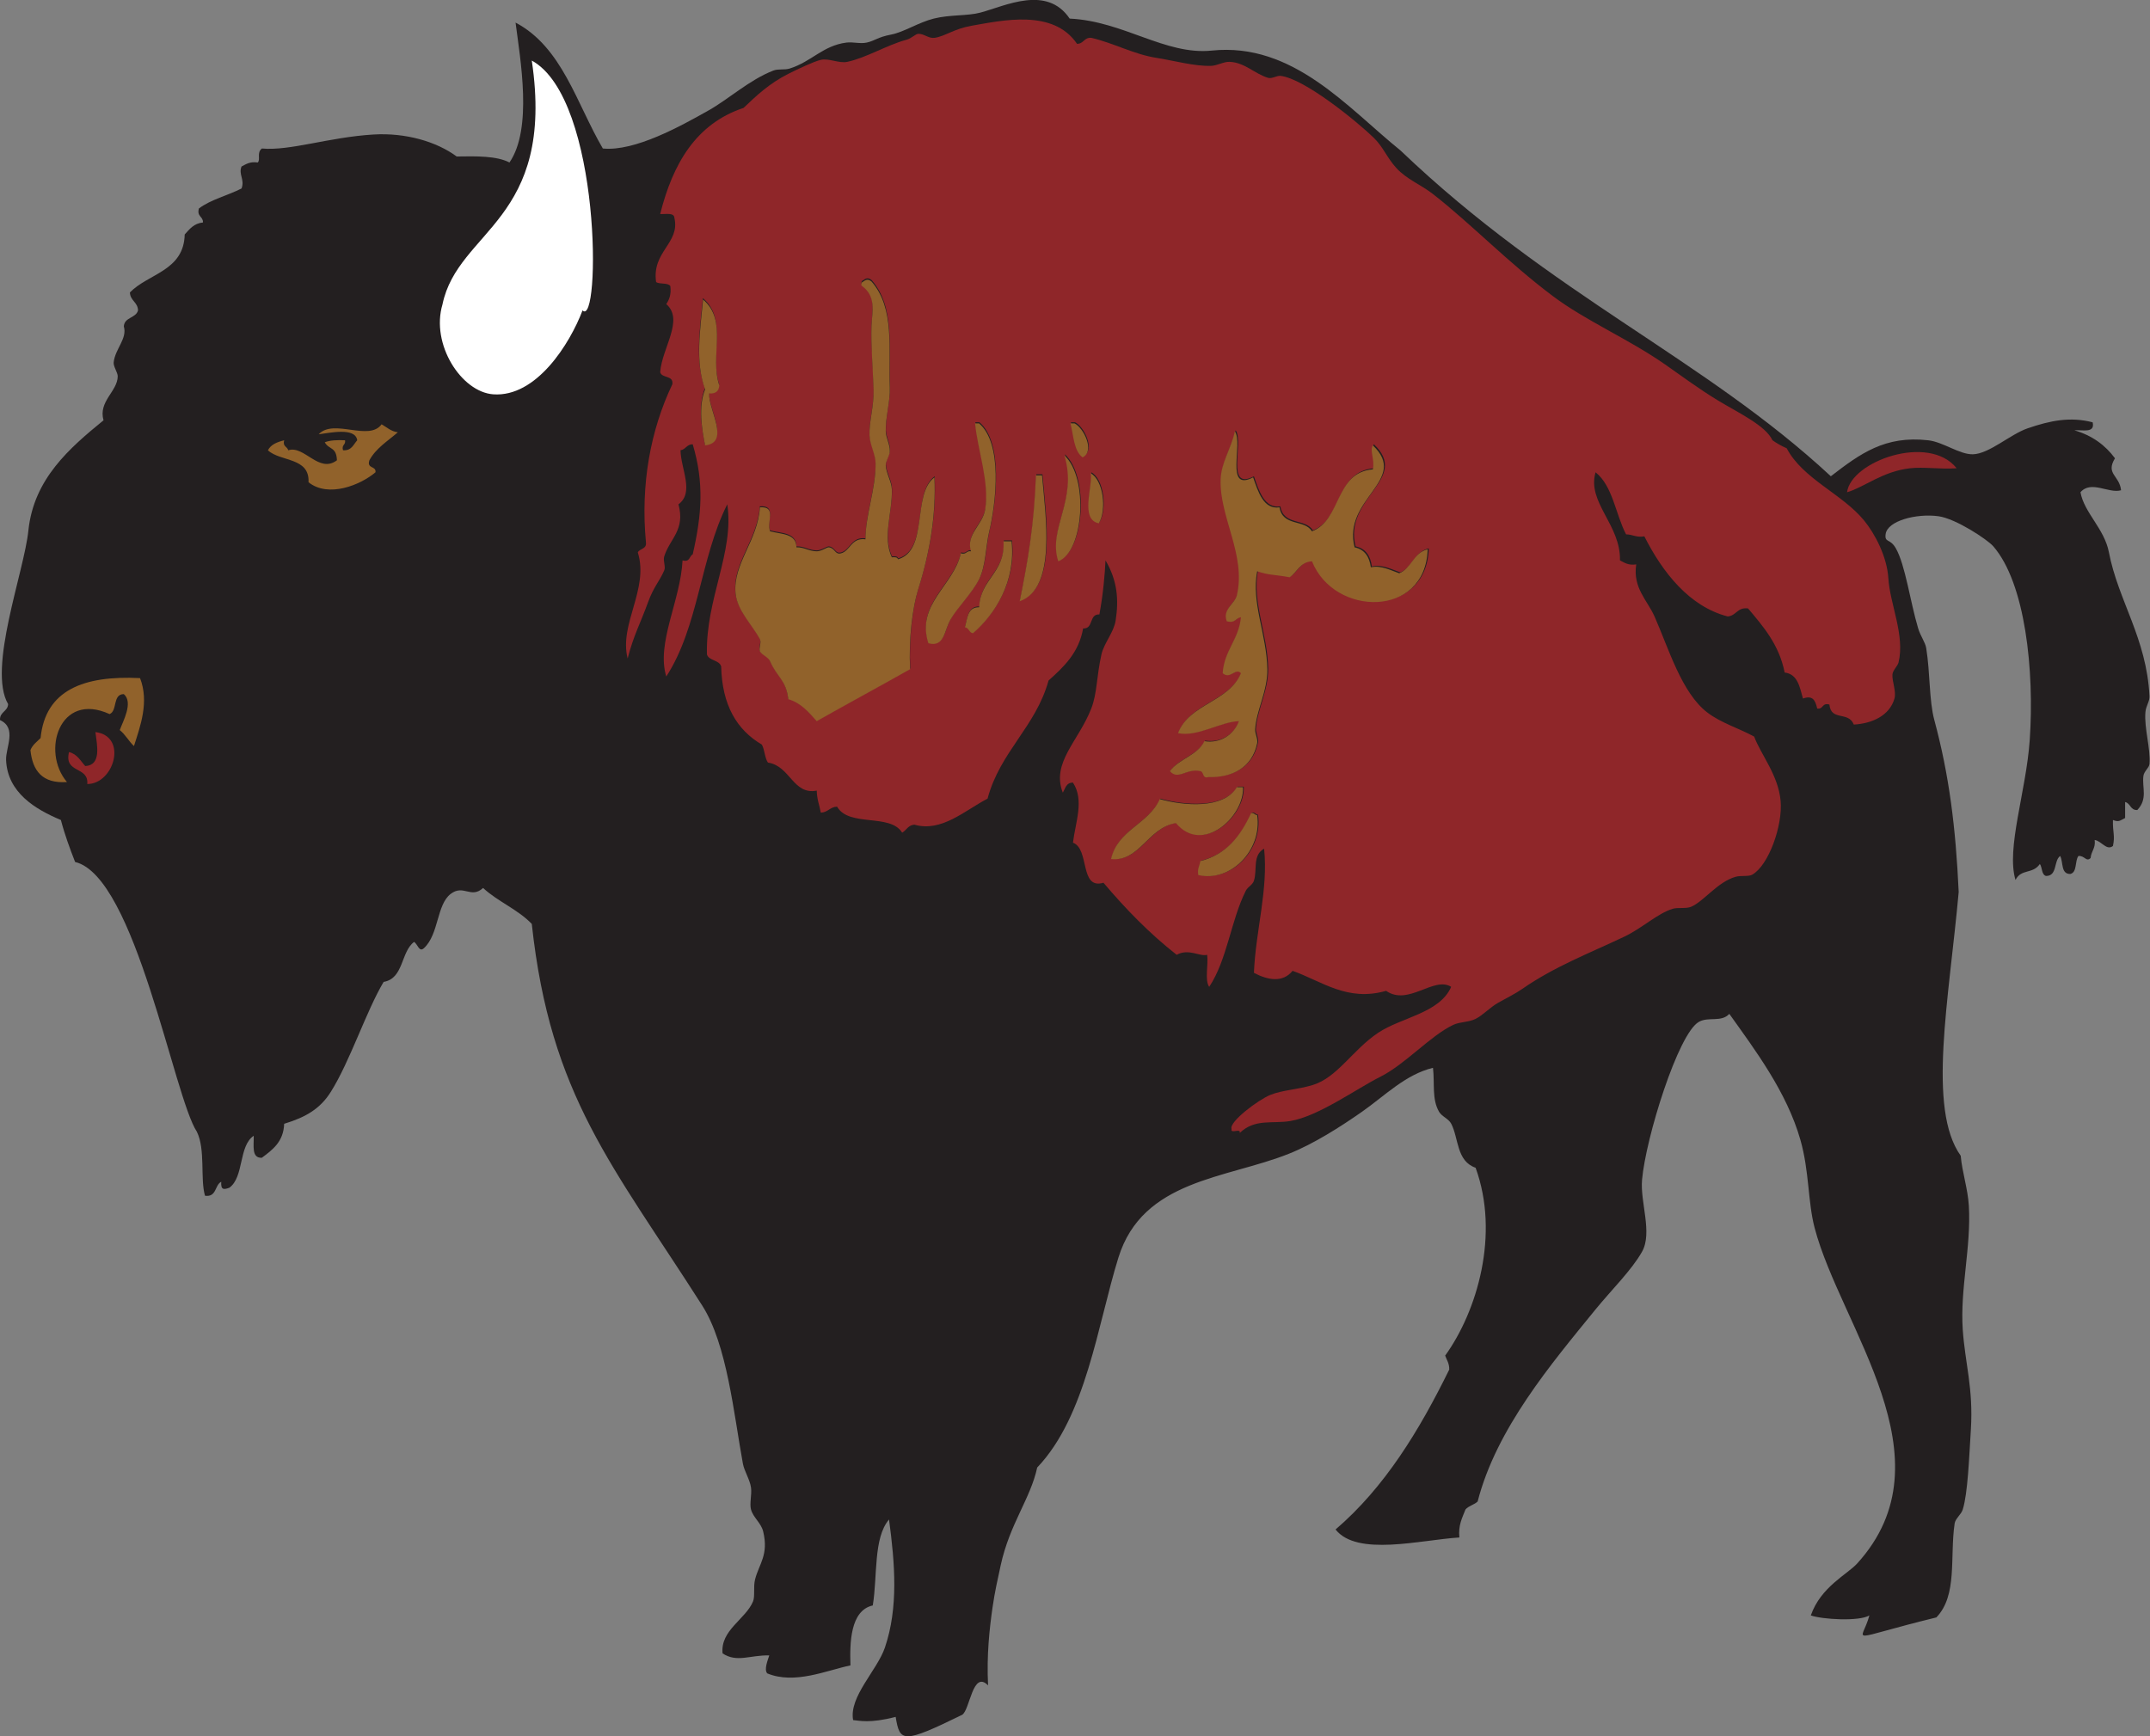 <?xml version="1.0" encoding="UTF-8" standalone="no"?>
<svg
   xmlns:dc="http://purl.org/dc/elements/1.1/"
   xmlns:cc="http://creativecommons.org/ns#"
   xmlns:rdf="http://www.w3.org/1999/02/22-rdf-syntax-ns#"
   xmlns:svg="http://www.w3.org/2000/svg"
   xmlns="http://www.w3.org/2000/svg"
   viewBox="0 0 528.067 426.533"
   height="426.533"
   width="528.067"
   xml:space="preserve"
   id="svg2"
   version="1.1"><rect x="0" y="0" width="528.067" height="426.533" fill="#808080" stroke="none"/><defs
     id="defs6" /><g
     transform="matrix(1.333,0,0,-1.333,0,426.533)"
     id="g10"><g
       transform="scale(0.1)"
       id="g12"><path
         id="path14"
         style="fill:#231f20;fill-opacity:1;fill-rule:evenodd;stroke:none"
         d="m 3373.38,2322.09 c 53.91,41.46 99.69,75.41 179.52,66.29 27.85,-3.18 57.56,-26.35 82.28,-25.78 29.98,0.69 68.67,36.8 100.97,47.88 41.58,14.27 78.37,21.74 119.68,11.05 4.8,-20.69 -18.64,-13.56 -33.66,-14.73 32.74,-9.5 56.93,-27.41 74.79,-51.57 -17.77,-29.27 8.39,-31.37 11.22,-58.93 -22.66,-6.59 -55.18,19.07 -74.79,-3.68 6.84,-37.95 44.02,-66.98 52.36,-110.49 17.12,-89.39 69.53,-158.43 74.8,-265.19 0.5,-10.12 -6.46,-17.55 -7.48,-29.46 -2.57,-29.74 9.86,-67.28 7.48,-95.77 -0.58,-6.82 -10.15,-13.28 -11.23,-22.1 -2.64,-21.65 8.39,-42.07 -11.21,-62.6 -13.14,-0.66 -12.3,12.44 -22.45,14.72 0,-9.81 0,-19.64 0,-29.46 -9.71,-4.7 -11.27,-8.07 -22.43,-3.68 -0.65,-22.89 4.19,-28.48 0,-47.88 -12.03,-9.16 -20.96,9.34 -33.66,11.04 1.97,-15.45 -6.53,-20.56 -7.48,-33.14 -7.9,-8.12 -11.05,4.73 -22.44,3.68 -6.96,-9.1 -1.94,-30 -14.96,-33.15 -17.79,-0.33 -12.73,21.84 -18.71,33.15 -12.24,-8.81 -4.79,-37.02 -26.17,-36.82 -8.49,2.67 -6.63,15.56 -11.22,22.09 -13.34,-19.32 -34.3,-8.27 -44.88,-29.47 -17.6,57.71 19.64,163.31 26.18,257.82 8.82,127.44 -7.99,289.29 -67.31,357.27 -10.68,12.23 -68.82,50.89 -100.99,55.24 -40.83,5.54 -94.19,-8.57 -97.23,-33.15 -2.02,-16.3 8.02,-7.21 18.7,-25.77 17.58,-30.56 26.56,-98.64 41.14,-147.33 4.6,-15.38 13.11,-25.56 14.96,-36.83 7.43,-45.59 5.13,-96.14 14.96,-132.59 27.36,-101.54 39.36,-197.34 44.88,-316.75 -17.87,-198.62 -58.17,-399.34 3.73,-486.18 2.58,-30.09 13.16,-61.07 14.97,-92.066 4.46,-76.504 -16.34,-153.203 -11.22,-228.359 4.18,-61.582 19.75,-108.086 14.96,-184.161 -3.23,-51.015 -5.59,-117.402 -14.96,-147.324 -2.98,-9.492 -13.63,-16.66 -14.96,-25.781 -9.14,-62.441 5.69,-132.246 -33.66,-173.106 -171.33,-41.953 -137.26,-48.535 -123.42,3.672 -19.15,-11.484 -87.1,-7.402 -107.92,0 18.49,52.852 66.93,75.352 85.48,95.762 175.98,193.672 -30.68,435.859 -78.53,618.77 -12.6,48.144 -9.55,103.733 -26.18,162.073 -25.14,88.12 -83.31,165.23 -130.9,232.03 -14.89,-16.13 -38.11,-4.67 -56.1,-14.73 -38.13,-21.35 -97.86,-213.63 -104.72,-290.97 -3.68,-41.607 19.64,-97.505 0,-132.603 -18.96,-33.867 -56.55,-70.586 -86.02,-106.797 -81.3,-99.921 -182.28,-218.945 -216.91,-353.593 -6.3,-6.055 -16.81,-7.989 -22.43,-14.727 -5.78,-15.195 -13.5,-28.457 -11.23,-51.562 -71.43,-4.453 -188.5,-35.567 -228.13,14.726 90.61,77.735 154.14,182.129 209.43,294.649 0.37,11.425 -4.57,17.597 -7.48,25.781 59.2,82.168 100.7,223.769 56.09,346.206 -35.46,12.25 -31.02,54.17 -44.87,81.04 -4.88,9.47 -17.4,13.36 -22.44,22.11 -13.54,23.48 -7.81,50.7 -11.22,81.02 -50.63,-12.13 -88.9,-51.67 -130.9,-81.02 -39.87,-27.87 -88.67,-59 -134.62,-77.34 -115.29,-46.06 -269.38,-47.19 -314.16,-191.528 -38.36,-123.691 -59.41,-292.148 -149.59,-386.738 -12.36,-57.52 -50.67,-103.691 -67.32,-180.469 -5.58,-25.703 -10.75,-48.144 -14.96,-77.344 -5.55,-38.535 -11.07,-88.281 -8.22,-143.672 -28.49,29.023 -33.34,-45.332 -47.75,-54.219 -109.49,-53.574 -114.88,-50.625 -122.53,-3.809 -48.12,-12.48 -66.88,-6.816 -78.4,-5.938 -7.89,43.223 44.42,91.679 58.69,133.965 24.76,73.437 18.56,153.535 7.47,235.722 -29.06,-33.984 -21.06,-104.472 -29.92,-158.379 -41.83,-9.336 -42.49,-69.804 -41.14,-110.488 -44.08,-9.219 -102.65,-35.625 -153.33,-14.727 -6.18,7.168 0.79,23.711 3.74,33.145 -35.93,0.742 -59.43,-13.789 -86.02,3.672 -4.43,42.715 42.41,62.832 56.1,95.762 3.95,9.531 0.28,26.972 3.74,40.527 7.39,28.984 25.38,45.039 14.96,88.398 -3.82,15.86 -18.27,25.43 -22.44,40.508 -2.99,10.84 1.81,27.617 0,40.508 -2.08,14.785 -12.32,29.863 -14.96,44.199 -16.82,91.543 -28.96,219.082 -74.8,290.977 -164.75,258.456 -279.98,386.266 -314.152,703.476 -25.336,26.6 -62.813,41.27 -89.754,66.29 -22.301,-20.61 -36.071,7.36 -59.836,-11.06 -25.778,-19.94 -21.586,-73.82 -48.621,-99.43 -9.371,-9.3 -11.828,7.03 -18.699,11.06 -24.719,-18.64 -18.817,-67.43 -56.098,-73.68 -32.363,-54.43 -61.613,-145.74 -97.235,-202.57 -19.468,-31.06 -45.742,-46.7 -86.019,-58.93 -1.176,-33.22 -21.313,-47.77 -41.145,-62.62 -19.558,-0.84 -14.449,22.6 -14.961,40.53 -28.148,-18.93 -17.562,-76.02 -44.878,-95.76 -10.512,-3.77 -15.926,-4.18 -14.961,11.03 -12.274,-6.3 -8.192,-28.746 -29.914,-25.778 -9.149,31.448 1.195,84.888 -14.957,117.868 -42.36,63.85 -113.161,470.77 -224.403,497.23 -9.656,24.85 -19.027,50 -26.172,77.34 -47.101,19.73 -98.445,50.51 -100.98,110.49 -0.965,23.03 20.633,59.16 -11.215,73.67 -0.766,15.49 14.211,15.47 14.961,29.46 -38.418,65.49 29.859,244.43 37.398,320.43 10.051,95.1 76.239,151.79 138.371,202.57 -9.914,34.88 25.829,53.24 26.18,81.03 0.094,7.07 -8.297,18.12 -7.48,25.79 2.675,24.92 25.414,43.55 18.707,66.29 1.16,17.27 22.261,14.9 26.172,29.47 -0.469,15.49 -14.485,17.65 -14.957,33.14 34.281,35 99.378,39.63 100.98,106.81 8.887,9.66 16.699,20.39 33.656,22.1 0.387,11.43 -11.765,10.52 -7.484,25.79 21.891,16.5 53.07,23.85 78.539,36.83 6.312,16.53 -6,25.86 0,40.51 8.203,4.2 15.277,9.51 29.922,7.37 5.566,5.95 -2.469,17.72 7.476,25.78 52.36,-4.73 123.043,20.79 205.696,25.78 59.218,3.57 116.144,-12.99 153.332,-40.51 36.785,0.61 73.582,1.24 97.246,-11.05 42.969,62.57 19.969,189.5 11.219,257.81 86.086,-45.35 112.426,-149.55 160.816,-232.03 59.31,-5.83 144.21,41.74 194.47,69.98 37.62,21.13 75.28,56.36 119.68,73.66 9.02,3.51 20.55,0.76 29.92,3.68 40.52,12.65 61.39,42.4 104.72,47.88 12.19,1.56 25.01,-2.65 37.39,0 14.89,3.2 19.96,10.01 44.88,14.74 23.64,4.48 50.56,22.44 78.54,29.46 30.17,7.58 61.86,4.6 86.02,11.05 45.94,12.27 122.38,51.33 164.55,-11.05 99.18,-4.63 176.25,-67.78 261.79,-58.93 149.93,15.52 250.38,-105.47 347.82,-184.15 280.68,-268.32 558.7,-382.79 792.85,-600.35 v 0" /><path
         id="path16"
         style="fill:#8f2629;fill-opacity:1;fill-rule:evenodd;stroke:none"
         d="m 1984.48,3119.04 c 12.5,-0.02 12.79,12 26.23,11.06 41.01,-9.47 78.51,-30.47 119.9,-36.89 32.03,-4.97 70.48,-15.87 101.16,-14.76 10.94,0.39 22.78,7.78 33.72,7.37 28.28,-1.05 46.25,-22.18 71.19,-29.51 6.87,-2.02 16.11,4.38 22.48,3.69 44.63,-4.84 142.93,-85.66 172.34,-114.39 17.11,-16.7 24.38,-36.92 41.23,-55.34 19.2,-21.04 45.21,-30.64 67.43,-47.97 70.28,-54.8 138.19,-126 221.05,-188.18 60.6,-45.48 138.36,-78.46 206.08,-125.46 27.7,-19.23 61.59,-44.64 97.41,-66.42 37.85,-23 88.35,-46.35 101.16,-73.79 7.95,-5.7 16.7,-10.62 26.23,-14.76 29.7,-56.56 101.96,-83.77 142.37,-132.83 20.09,-24.39 42.5,-66.79 44.97,-107.01 2.88,-47.35 30.88,-104.93 18.72,-154.97 -1.56,-6.47 -10.65,-14.33 -11.24,-22.14 -0.91,-12.31 7.45,-31.29 3.75,-44.28 -9.16,-32.33 -42.56,-46.2 -74.93,-47.97 -9.86,25.23 -41.96,5.68 -44.97,36.89 -13.98,3.96 -10.67,-9.16 -22.47,-7.38 -3.56,15.98 -8.7,24.71 -26.23,18.46 -6.05,21.09 -9.46,44.79 -33.72,47.97 -10.27,51.38 -39.13,84.45 -67.44,118.07 -20.04,2.52 -21.38,-13.38 -37.47,-14.77 -70.79,18.26 -120.08,81.26 -153.62,147.6 -15.06,-2.54 -21.38,3.55 -33.7,3.69 -19.51,37.39 -24.42,89.12 -56.22,114.39 -16.15,-55.75 46.55,-96.49 44.97,-162.36 8.21,-4.2 15.31,-9.51 29.98,-7.38 -6.71,-43.37 20.6,-66.24 33.71,-95.94 26.17,-59.22 49.96,-140.94 97.41,-177.1 25.34,-19.3 57.2,-28.54 86.18,-44.28 12.29,-33.19 44.23,-70.63 48.7,-118.08 4.3,-45.42 -21.96,-119.53 -52.44,-136.52 -6.73,-3.75 -20.63,-1.11 -29.98,-3.69 -33.73,-9.33 -59.06,-45.49 -82.42,-55.35 -9.5,-4 -24.26,-0.82 -33.73,-3.69 -28.38,-8.56 -56.12,-35.66 -89.91,-51.66 -65.3,-30.9 -128.08,-54.84 -187.34,-95.92 -13.68,-9.49 -28.2,-16.35 -44.97,-25.84 -14.18,-8.05 -28.23,-23.1 -41.21,-29.53 -13.27,-6.54 -28.32,-4.98 -41.21,-11.05 -41.91,-19.75 -88.44,-72.78 -134.88,-95.94 -41.93,-20.92 -113.29,-72.42 -164.87,-81.17 -33.09,-5.63 -65.61,4.94 -93.66,-22.15 2.68,10.02 -17.68,-2.64 -14.99,7.38 -5.4,12.81 48.88,53.59 71.19,62.74 22.58,9.21 50.26,9.7 78.68,18.43 44.92,13.79 73.41,64.77 119.9,95.94 43.01,28.85 113.23,35.96 134.89,84.86 -31.72,20.26 -78.94,-35.97 -119.91,-7.36 -71.78,-20.49 -118.17,17.68 -172.35,36.89 -17.87,-22.3 -45.67,-17.28 -71.19,-3.69 3.03,77.07 26.64,153.21 18.74,228.76 -21.84,-12.02 -12.21,-38.63 -18.74,-59.03 -2.49,-7.81 -11.28,-11.11 -14.98,-18.46 -27.41,-54.43 -34.28,-127.34 -67.44,-177.11 -8.66,12.41 -1.31,40.53 -3.74,59.05 -13.74,-3.83 -33.89,12.28 -56.21,0 -50.05,39.25 -94.04,84.49 -134.88,132.83 -44.56,-13.4 -25.04,62.32 -56.2,73.8 4.57,37.8 21.22,78.33 0,110.69 -12.76,0.26 -13.95,-10.85 -18.74,-18.44 -21.54,55.26 29.13,94.83 52.46,154.96 11.02,28.41 9.54,58.43 18.73,99.63 4.66,20.89 22.86,40.7 26.22,62.73 5.73,37.34 3.72,72.68 -18.72,110.69 -1.14,-24.68 -4.3,-62.48 -11.25,-99.62 -19.73,0.98 -10.22,-26.82 -29.97,-25.83 -8.02,-44.99 -35.55,-70.76 -63.69,-95.94 -23.89,-85.94 -89.3,-130.98 -112.4,-217.7 -42.47,-22.1 -84.75,-62.3 -134.88,-47.96 -11.6,-0.88 -14.55,-10.27 -22.48,-14.76 -21.96,36.1 -98.18,9.7 -119.89,47.97 -13.22,-0.52 -16.75,-10.57 -29.98,-11.08 -2.46,13.56 -7.28,24.81 -7.49,40.6 -43.97,-8.33 -48.85,45.68 -89.92,51.65 -6.05,8.81 -5.97,23.64 -11.24,33.21 -46.21,27.06 -73.3,72.95 -74.94,143.9 -3.58,12.47 -22.24,10.08 -26.22,22.14 -2.72,102.48 50.77,188.39 37.46,276.74 -49.86,-98.8 -52.67,-225.29 -112.4,-317.33 -18.9,61.35 26.3,139.77 29.98,214.01 13.95,-3.9 12.09,7.77 18.73,11.08 16.71,72.91 21.28,131.81 0,202.93 -11.18,-0.05 -12.74,-9.59 -22.48,-11.06 0.62,-34.69 25.93,-77.58 -3.75,-99.63 12.82,-47.66 -15.92,-63.03 -26.23,-95.93 -2.57,-8.25 3.09,-18.8 0,-25.84 -9.15,-20.85 -19.54,-30.23 -29.97,-59.03 -13.59,-37.55 -26.82,-61.45 -37.47,-103.32 -16.22,63.58 39.8,127.58 18.74,195.56 3.76,7.37 16.57,5.83 14.99,18.46 -10.2,107.03 8.52,207.28 48.7,291.49 2.27,16.99 -19.41,10.4 -22.48,22.14 3.32,44.82 44.59,96.46 11.24,125.46 5.41,8.2 9.41,17.79 7.49,33.2 -4.43,6.71 -19.53,2.9 -26.22,7.38 -8.29,56.37 44.42,71.54 33.72,118.08 -0.53,10.55 -15.63,6.75 -26.23,7.37 23.28,92.69 65.92,166.32 153.62,195.57 23.69,22.44 46.67,44.6 82.42,62.73 16.26,8.24 47.09,22.85 59.95,25.83 14.85,3.44 33.33,-6.92 48.71,-3.7 34.53,7.24 73.57,31.19 108.66,40.6 10.53,2.82 16.78,10.94 22.48,11.06 10.48,0.23 18.91,-9.04 29.97,-7.38 19.32,2.91 35.85,16.65 67.44,22.15 57.51,10.01 150.94,31.36 194.82,-33.21 z m -340.94,-819.15 c -0.48,14.45 -10.65,30.04 -11.24,44.28 -0.33,7.75 7.15,16.94 7.49,25.83 0.49,12.89 -7.11,24.73 -7.49,36.89 -0.78,24.82 8.56,55.95 7.49,81.18 -2.99,70.74 10.07,145.32 -33.72,195.56 -5.54,4.28 -9.44,4.28 -14.98,0 -2.93,-0.81 -4.37,-3.08 -3.75,-7.38 27.99,-19.75 19.89,-47.13 18.73,-73.8 -1.44,-33.15 2.58,-81.79 3.74,-118.06 0.99,-30.65 -8.54,-60.2 -7.49,-84.87 0.77,-17.8 11.11,-34.93 11.24,-51.66 0.38,-47.68 -18.59,-94.48 -18.73,-140.22 -26.09,3.49 -28.1,-21.41 -44.96,-25.83 -11.63,-3.05 -10.73,9.52 -22.48,11.07 -3.85,0.51 -13.78,-7.47 -22.48,-7.38 -14.86,0.18 -22.96,7.87 -37.47,7.38 -0.06,25.77 -28.05,24.04 -48.71,29.53 -6.6,18.65 12.86,46.4 -18.73,44.27 -3.73,-61.56 -50.05,-104.04 -44.96,-158.66 2.98,-32.02 30.18,-57.18 44.96,-84.87 3.26,-6.11 -2.51,-16.52 0,-22.14 3.04,-6.8 15.28,-10.44 18.73,-18.45 12.89,-29.92 29.2,-33.54 33.72,-70.1 23.97,-7.15 37.76,-24.32 52.46,-40.6 47.54,27.1 116.77,64.5 172.35,95.94 -2.88,55.62 4.5,114.25 14.99,147.59 22.04,70.11 32.97,138.25 29.97,206.64 -42.12,-31.09 -10.29,-135 -67.45,-151.29 -0.62,4.31 -5.92,4.01 -11.23,3.7 -17.72,37.54 1.39,83.62 0,125.45 z m -344.7,184.5 c -12.53,-30.58 -6.3,-72.3 0,-103.33 47.33,5.12 5.44,67.04 7.49,95.94 12.22,-0.96 18.03,4.39 18.73,14.76 -18.26,55.45 16.66,118.51 -29.97,158.66 -5.21,-57.63 -14.92,-114.51 3.75,-166.03 z m 517.05,-221.4 c -4.47,-28.83 -36.16,-46.2 -26.23,-77.49 -9.03,1.52 -8.14,-6.74 -18.73,-3.69 -13.1,-59.74 -83.22,-94.08 -59.95,-166.04 30.07,-8.11 29.02,23.51 41.21,44.28 13.34,22.73 39.56,48.13 52.46,73.8 12.46,24.81 11.97,59.98 18.73,88.56 12.81,54.11 24.88,162.33 -18.73,199.25 -2.5,0 -5,0 -7.5,0 4.98,-50.43 26.66,-107.59 18.74,-158.67 z m 179.83,95.94 c 23.67,11.61 1.17,55.48 -14.99,62.73 -2.49,0 -4.99,0 -7.49,0 5.91,-22.48 6,-50.67 22.48,-62.73 z m 254.78,-40.59 c -2.63,-69.16 47.4,-139.63 29.97,-214.01 -3.7,-15.83 -27.02,-25.54 -18.72,-47.97 15.76,-4.45 16.43,5.96 26.21,7.37 -4.02,-41.53 -30.8,-60.67 -33.71,-103.3 13.99,-12.32 23.68,10.7 33.71,0 -22.08,-53.27 -95.29,-56.21 -116.14,-110.7 36.1,-7.58 78.46,21 112.4,22.13 -9.29,-25.23 -34.81,-41.67 -63.69,-36.88 -12.97,-26.59 -46.97,-32.48 -63.69,-55.36 15.3,-17.69 30.68,5.74 56.19,0 7.22,-1.5 2.97,-14.3 14.99,-11.07 44.85,-1.2 81,18.4 89.92,62.72 1.59,7.92 -4.28,17.65 -3.75,25.84 2.24,34.77 23.15,70.75 22.49,110.69 -1.09,64.58 -30.01,122.51 -18.74,180.8 20.97,-7.39 33.08,-6.01 59.94,-11.06 14.17,9.42 18.93,28.1 41.22,29.51 40.86,-102.58 209.75,-105.19 213.57,22.15 -26.21,-6.17 -29.58,-34.84 -52.46,-44.29 -13.49,4.49 -33.27,15.4 -52.46,11.07 -2.57,19.6 -11.54,32.91 -29.97,36.9 -23.07,89.87 101.31,124.05 33.72,188.18 -6.4,-8.99 3.77,-26.34 0,-44.27 -70.48,-5.6 -57.5,-93.43 -112.4,-114.38 -14,22.72 -53.94,8.29 -59.94,44.27 -29.54,-4.48 -39.49,29.01 -48.72,55.35 -53.35,-27.81 -17.62,63.27 -33.72,84.86 -7.28,-33.04 -25.01,-56.53 -26.22,-88.55 z m -299.74,-151.29 c 47.38,17.58 56.38,154.77 11.24,195.57 25.15,-82.26 -31.03,-135.04 -11.24,-195.57 z m 74.93,70.11 c 15.18,25.83 7.7,80.48 -14.98,92.25 3.83,-24.55 -20.25,-85.36 14.98,-92.25 z m -146.12,-143.9 c 68.41,23.74 47.63,157.33 41.22,232.46 -3.74,0 -7.49,0 -11.24,0 -3.53,-92.01 -14.24,-154.49 -29.98,-232.46 z m -74.92,-11.07 c -21.72,0.47 -21.45,-20.7 -26.24,-36.9 7.65,-1.09 7.36,-9.98 15,-11.07 42.04,36.19 79.11,96.6 71.18,169.74 -5,0 -9.99,0 -14.98,0 3.48,-58.78 -42.58,-68.77 -44.96,-121.77 z m 333.45,-354.23 c -20.39,-46.32 -77.68,-56.33 -89.92,-110.69 53.09,-5.33 68.05,58.26 119.89,66.41 48.45,-58.61 126.48,11.34 123.64,66.42 -3.74,0 -7.49,0 -11.24,0 -24.49,-41.04 -98.04,-34.49 -142.37,-22.14 z m 74.93,-114.39 c -1.18,-8.65 -5.92,-13.84 -3.74,-25.82 59.12,-13.79 118.3,45.38 108.65,110.69 -4.79,0.21 -5.19,4.73 -11.24,3.69 -19.24,-41.32 -44.84,-76.36 -93.67,-88.56 v 0" /><path
         id="path18"
         style="fill:#ffffff;fill-opacity:1;fill-rule:evenodd;stroke:none"
         d="m 979.855,3088.18 c 129.175,-70.75 126.595,-494.5 93.495,-460.39 -23.23,-61.42 -85.123,-160.51 -164.561,-154.69 -58.762,4.29 -115.371,92.23 -93.492,165.73 28.594,137.89 208.353,153.14 164.558,449.35 v 0" /><path
         id="path20"
         style="fill:#91622b;fill-opacity:1;fill-rule:evenodd;stroke:none"
         d="m 733.012,2403.11 c -18.52,-16.12 -40.184,-29.16 -52.36,-51.56 -5.324,-16.3 12.661,-9.64 11.227,-22.1 -27.106,-23.15 -86.535,-47.81 -123.418,-18.41 2.305,46.46 -51.777,37.4 -74.793,58.92 5.363,10.68 16.984,15.19 29.918,18.42 -3.203,-11.75 5.883,-11.39 7.477,-18.42 29.5,9.71 56.578,-43.55 89.757,-18.41 -1,25.38 -14.468,18.9 -22.437,33.15 9.836,3.82 22.949,4.41 37.394,3.68 1.536,-8.87 -6.828,-8 -3.734,-18.42 15.984,-1.01 19.062,10.7 26.176,18.42 -3.344,24.55 -51.399,13.44 -71.055,11.05 27.598,29.63 92.664,-13.72 115.934,18.42 9.535,-5.35 16.797,-12.93 29.914,-14.74 v 0" /><path
         id="path22"
         style="fill:#8f2629;fill-opacity:1;fill-rule:evenodd;stroke:none"
         d="m 3605.25,2336.82 c -30.89,-2.15 -60.49,2.91 -86.01,0 -50.81,-5.8 -83.89,-34.79 -115.94,-44.2 7.2,56.97 150.44,108.71 201.95,44.2 v 0" /><path
         id="path24"
         style="fill:#91622b;fill-opacity:1;fill-rule:evenodd;stroke:none"
         d="m 258.051,1950.1 c 17.09,-43.99 0.461,-88.57 -11.219,-125.23 -9.621,8.94 -15.809,21.26 -26.18,29.46 5.743,15.9 25.485,50.79 7.485,66.3 -21.094,-0.11 -11.313,-30.61 -26.184,-36.84 -92.523,42.38 -126.387,-69.29 -78.535,-125.22 -45.621,-3.18 -63.484,20.97 -67.324,58.93 3.918,9.65 11.867,15.33 18.707,22.09 8.59,88.53 79.441,115.75 183.25,110.51 v 0" /><path
         id="path26"
         style="fill:#8f2629;fill-opacity:1;fill-rule:evenodd;stroke:none"
         d="m 175.777,1850.65 c 60.18,-7.6 34.395,-95.75 -14.961,-95.76 2.872,33.51 -43.304,18.73 -33.66,58.92 15.067,-3.57 21.063,-16.09 29.918,-25.78 29.883,1.54 21.981,37.42 18.703,62.62 v 0" /><path
         id="path28"
         style="fill:#91622b;fill-opacity:1;fill-rule:evenodd;stroke:none"
         d="m 2305.21,1701.31 c 6.04,1.03 6.44,-3.48 11.21,-3.68 9.63,-65.21 -49.44,-124.27 -108.46,-110.5 -2.16,11.96 2.55,17.14 3.74,25.78 48.75,12.17 74.31,47.15 93.51,88.4 z m -396.44,622.45 c 3.75,0 7.48,0 11.23,0 6.39,-74.99 27.13,-208.34 -41.15,-232.04 15.7,77.83 26.4,140.2 29.92,232.04 z m -613.34,324.11 c 46.55,-40.08 11.7,-103.02 29.92,-158.37 -0.7,-10.36 -6.5,-15.69 -18.69,-14.74 -2.05,-28.85 39.76,-90.65 -7.48,-95.76 -6.29,30.98 -12.5,72.62 0,103.13 -18.64,51.43 -8.95,108.22 -3.75,165.74 z m 501.15,-228.35 c 2.49,0 4.99,0 7.48,0 43.54,-36.84 31.48,-144.87 18.7,-198.88 -6.74,-28.53 -6.26,-63.64 -18.7,-88.41 -12.87,-25.62 -39.04,-50.97 -52.36,-73.66 -12.17,-20.73 -11.12,-52.29 -41.14,-44.19 -23.22,71.82 46.78,106.1 59.84,165.74 10.58,-3.05 9.69,5.18 18.7,3.68 -9.91,31.23 21.72,48.57 26.18,77.34 7.91,50.99 -13.73,108.05 -18.7,158.38 z m -153.33,-246.77 c 5.3,0.32 10.59,0.61 11.21,-3.69 57.05,16.26 25.29,119.98 67.32,151.01 3,-68.26 -7.91,-136.28 -29.92,-206.25 -10.47,-33.28 -17.83,-91.81 -14.96,-147.33 -55.47,-31.38 -124.58,-68.72 -172.03,-95.76 -14.68,16.24 -28.44,33.38 -52.36,40.52 -4.52,36.49 -20.8,40.11 -33.66,69.98 -3.44,7.99 -15.67,11.62 -18.7,18.41 -2.51,5.61 3.26,16 0,22.1 -14.76,27.64 -41.9,52.75 -44.88,84.72 -5.07,54.52 41.16,96.92 44.88,158.37 31.54,2.12 12.12,-25.57 18.7,-44.19 20.63,-5.48 48.56,-3.75 48.62,-29.48 14.48,0.49 22.57,-7.2 37.4,-7.36 8.68,-0.1 18.6,7.87 22.44,7.36 11.73,-1.54 10.83,-14.09 22.44,-11.04 16.83,4.41 18.84,29.26 44.88,25.78 0.14,45.65 19.07,92.36 18.69,139.96 -0.13,16.69 -10.45,33.8 -11.21,51.56 -1.06,24.63 8.46,54.13 7.48,84.71 -1.17,36.22 -5.18,84.76 -3.75,117.86 1.16,26.62 9.25,53.95 -18.69,73.67 -0.61,4.28 0.82,6.55 3.74,7.36 5.53,4.27 9.42,4.27 14.95,0 43.71,-50.15 30.68,-124.59 33.67,-195.2 1.06,-25.19 -8.26,-56.26 -7.48,-81.03 0.38,-12.14 7.97,-23.97 7.48,-36.84 -0.34,-8.86 -7.81,-18.04 -7.48,-25.78 0.59,-14.21 10.74,-29.77 11.22,-44.19 1.38,-41.75 -17.68,-87.75 0,-125.23 z m 317.88,187.84 c 45.06,-40.72 36.07,-177.66 -11.22,-195.21 -19.76,60.42 36.32,113.1 11.22,195.21 z m -112.19,-158.37 c 4.99,0 9.97,0 14.95,0 7.92,-73 -29.09,-133.3 -71.05,-169.43 -7.63,1.09 -7.33,9.96 -14.96,11.05 4.78,16.17 4.51,37.3 26.18,36.84 2.38,52.89 48.36,62.87 44.88,121.54 z m 123.41,217.3 c 2.5,0 4.99,0 7.48,0 16.13,-7.23 38.58,-51.03 14.96,-62.62 -16.45,12.05 -16.54,40.19 -22.44,62.62 z m 37.4,-92.08 c 22.64,-11.75 30.11,-66.3 14.96,-92.08 -35.17,6.87 -11.15,67.57 -14.96,92.08 z m 265.53,77.35 c 16.08,-21.56 -19.6,-112.47 33.66,-84.72 9.21,-26.28 19.13,-59.71 48.63,-55.24 5.98,-35.92 45.86,-21.51 59.83,-44.19 54.81,20.91 41.83,108.57 112.19,114.17 3.76,17.9 -6.4,35.21 0,44.19 67.46,-64.01 -56.69,-98.13 -33.66,-187.84 18.41,-3.98 27.34,-17.26 29.92,-36.82 19.16,4.31 38.88,-6.58 52.36,-11.06 22.84,9.43 26.19,38.05 52.36,44.2 -3.81,-127.09 -172.39,-124.49 -213.17,-22.1 -22.26,-1.4 -27.01,-20.06 -41.15,-29.46 -26.8,5.05 -38.91,3.67 -59.83,11.04 -11.24,-58.18 17.6,-116.01 18.71,-180.47 0.67,-39.87 -20.23,-75.79 -22.44,-110.5 -0.53,-8.16 5.33,-17.88 3.73,-25.78 -8.9,-44.24 -44.98,-63.8 -89.76,-62.6 -11.99,-3.23 -7.75,9.55 -14.96,11.04 -25.46,5.74 -40.82,-17.65 -56.09,0 16.7,22.84 50.62,28.73 63.58,55.26 28.83,-4.78 54.29,11.63 63.56,36.82 -33.87,-1.13 -76.15,-29.66 -112.19,-22.1 20.82,54.4 93.88,57.33 115.94,110.5 -10.02,10.68 -19.69,-12.29 -33.66,0 2.9,42.56 29.63,61.66 33.66,103.13 -9.77,-1.42 -10.44,-11.81 -26.17,-7.37 -8.29,22.38 14.98,32.08 18.69,47.88 17.41,74.25 -32.54,144.59 -29.92,213.62 1.22,31.96 18.91,55.41 26.18,88.4 z m 3.74,-655.6 c 3.73,0 7.48,-0.01 11.21,-0.01 2.84,-54.97 -75.05,-124.79 -123.41,-66.29 -51.73,-8.13 -66.68,-71.61 -119.66,-66.29 12.22,54.26 69.39,64.25 89.74,110.49 44.25,-12.32 117.68,-18.87 142.12,22.1 v 0" /></g></g></svg>